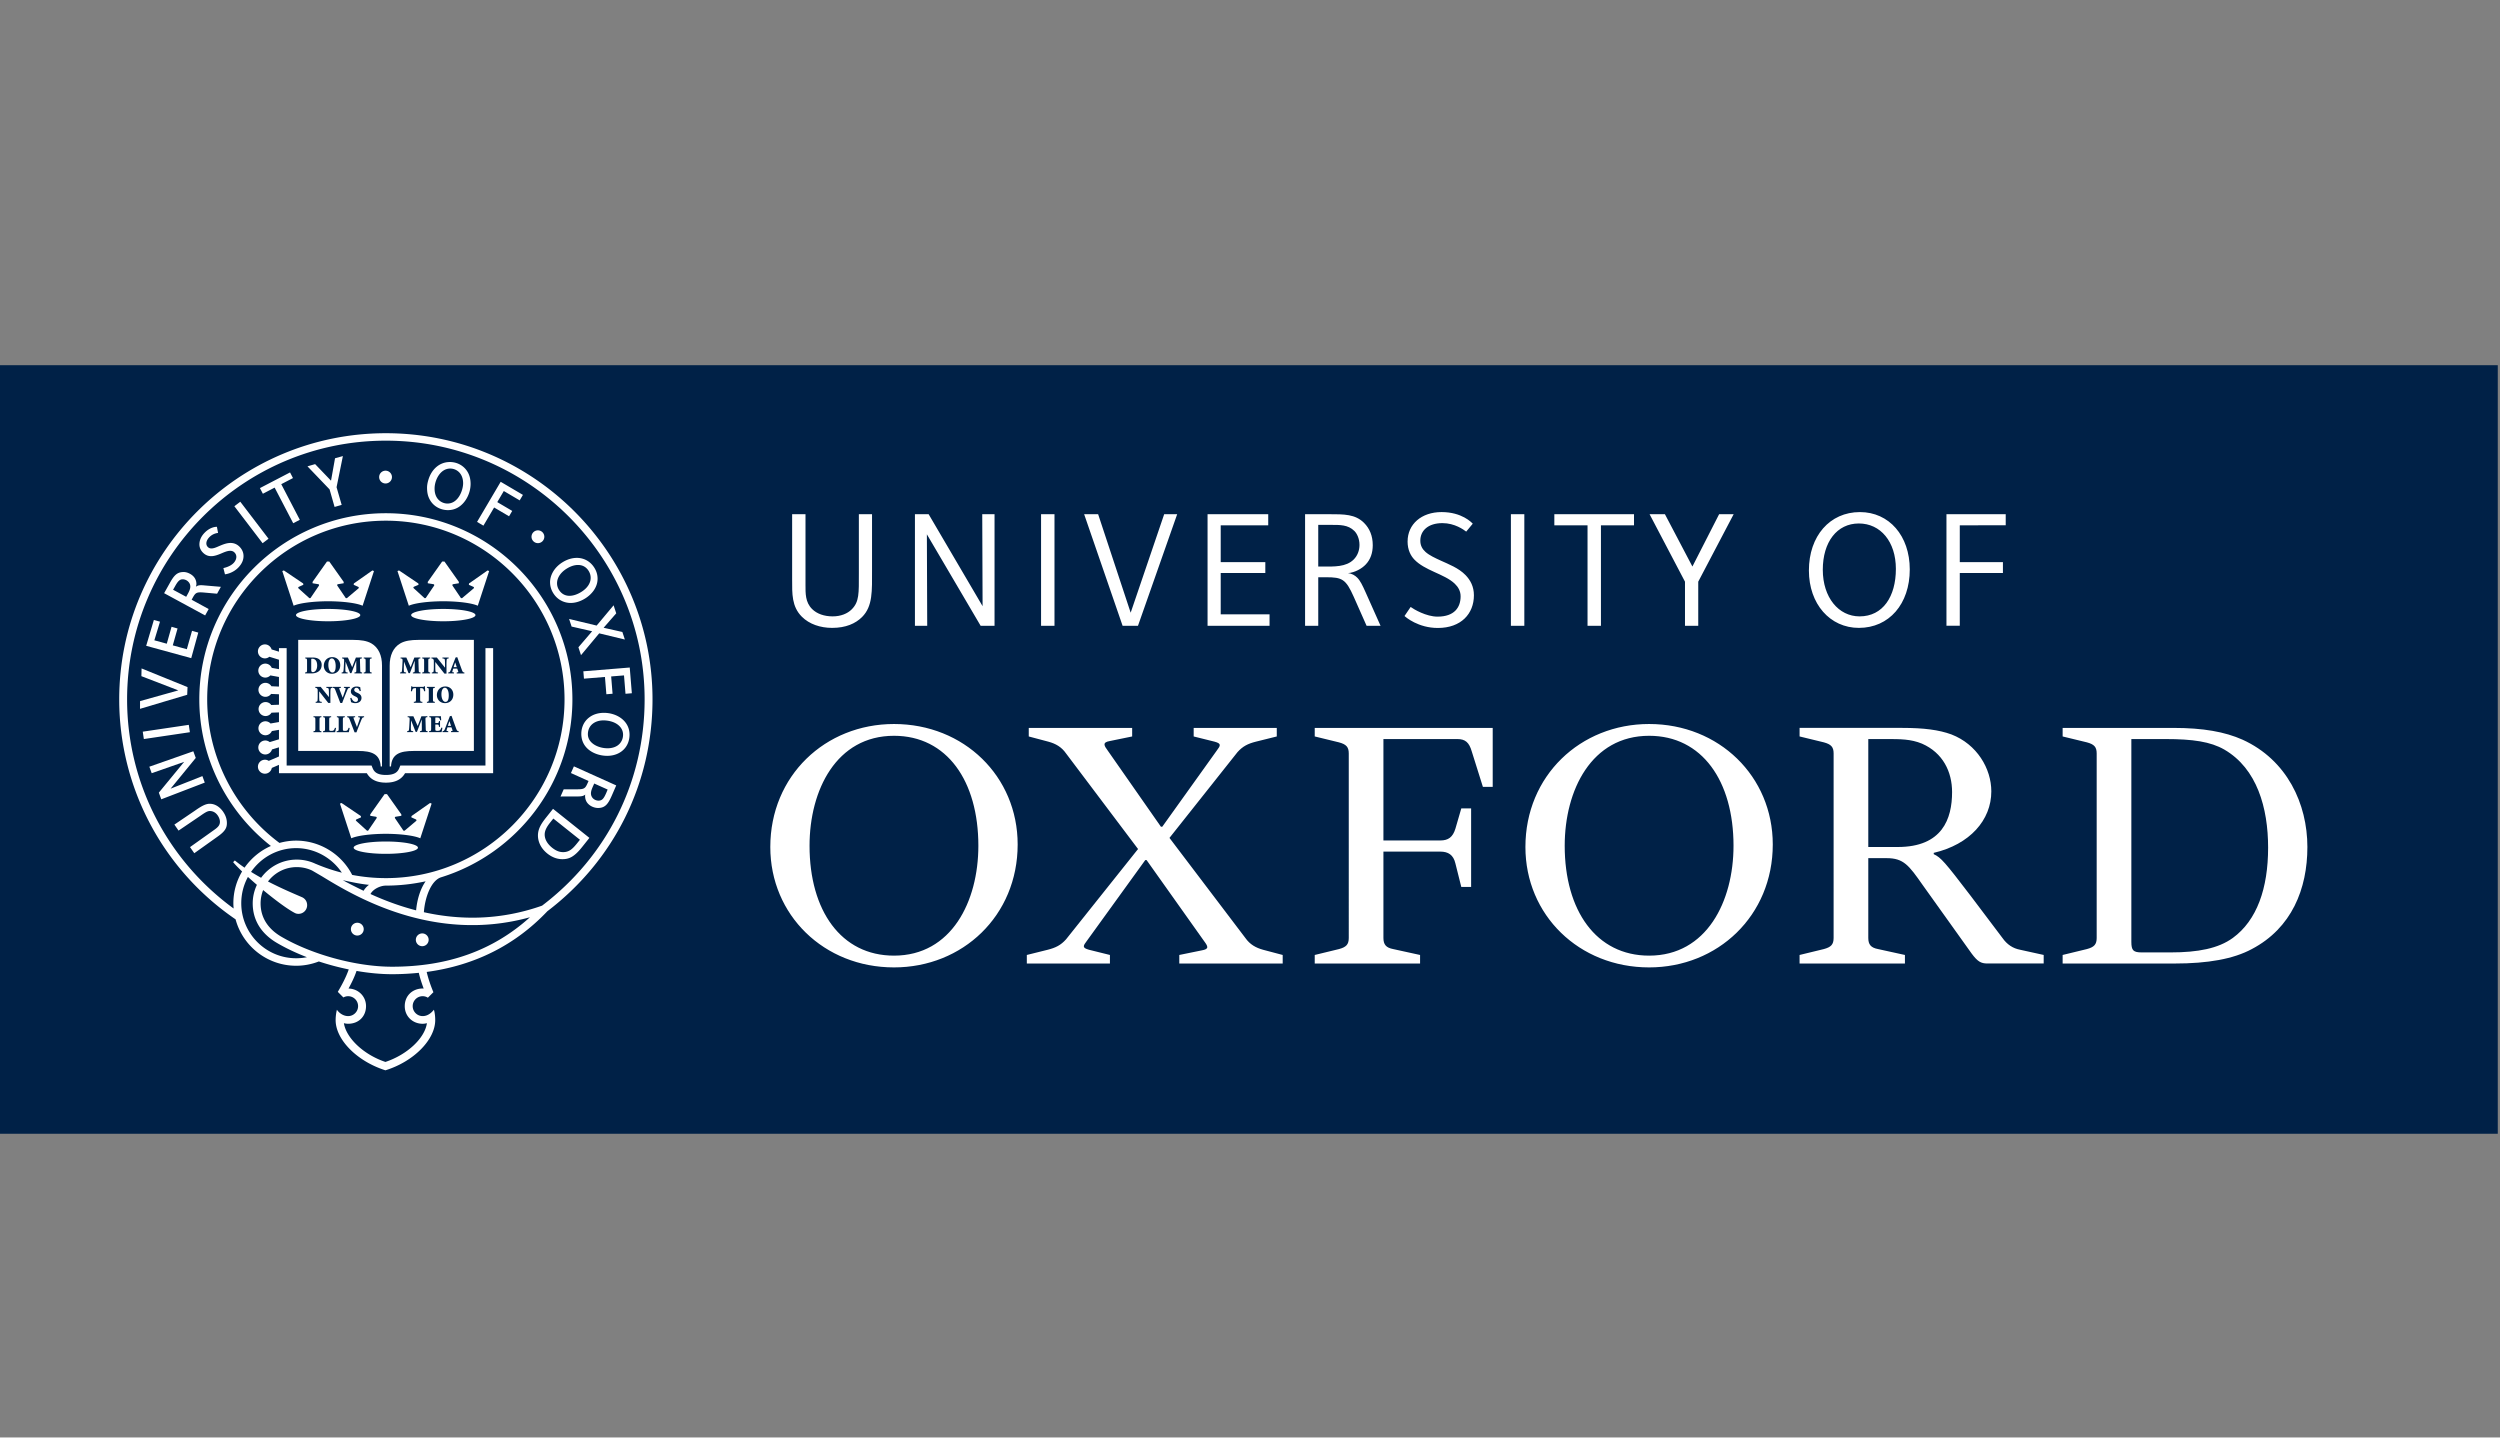<?xml version="1.0" encoding="UTF-8" standalone="no"?>
<svg
   xmlns:dc="http://purl.org/dc/elements/1.1/"
   xmlns:cc="http://creativecommons.org/ns#"
   xmlns:rdf="http://www.w3.org/1999/02/22-rdf-syntax-ns#"
   xmlns:svg="http://www.w3.org/2000/svg"
   xmlns="http://www.w3.org/2000/svg"
   xmlns:sodipodi="http://sodipodi.sourceforge.net/DTD/sodipodi-0.dtd"
   xmlns:inkscape="http://www.inkscape.org/namespaces/inkscape"
   width="200"
   height="115"
   viewBox="0 0 52.917 30.427"
   version="1.1"
   id="svg8"
   inkscape:version="1.0.1 (3bc2e813f5, 2020-09-07)"
   sodipodi:docname="logo-11-200x115.svg">
  <rect x="0" y="0" width="52.917" height="30.427" fill="#808080" stroke="none"/>
  <defs
     id="defs2" />
  <sodipodi:namedview
     id="base"
     pagecolor="#ffffff"
     bordercolor="#666666"
     borderopacity="1.0"
     inkscape:pageopacity="0.0"
     inkscape:pageshadow="2"
     inkscape:zoom="1.979899"
     inkscape:cx="193.28072"
     inkscape:cy="81.737993"
     inkscape:document-units="mm"
     inkscape:current-layer="layer1"
     inkscape:document-rotation="0"
     showgrid="false"
     inkscape:snap-page="true"
     inkscape:window-width="1920"
     inkscape:window-height="1017"
     inkscape:window-x="-8"
     inkscape:window-y="-8"
     inkscape:window-maximized="1"
     units="px" />
  <g
     inkscape:label="Vrstva 1"
     inkscape:groupmode="layer"
     id="layer1">
    <g
       id="g893"
       transform="matrix(0.2,0,0,0.2,-5.1455735e-7,7.73)">
      <path
         d="M 264.349,81.339 H 0 V 0 h 264.349 z"
         fill="#002147"
         id="path867" />
      <path
         d="m 103.544,50.858 c 0,-6.855 -3.322,-11.637 -8.929,-11.637 -6.095,0 -8.938,5.744 -8.938,11.637 0,6.851 3.326,11.63 8.938,11.63 6.093,0 8.929,-5.742 8.929,-11.63 m 4.159,-0.136 c 0,7.539 -5.817,13.012 -13.088,13.012 -7.411,0 -13.091,-5.535 -13.091,-12.742 0,-7.544 5.817,-13.018 13.091,-13.018 7.41,0 13.088,5.543 13.088,12.748 m 75.762,0.136 c 0,-6.855 -3.326,-11.637 -8.932,-11.637 -6.095,0 -8.934,5.744 -8.934,11.637 0,6.851 3.324,11.63 8.934,11.63 6.091,0 8.932,-5.742 8.932,-11.63 m 4.155,-0.136 c 0,7.539 -5.819,13.012 -13.088,13.012 -7.412,0 -13.091,-5.535 -13.091,-12.742 0,-7.544 5.819,-13.018 13.091,-13.018 7.409,0 13.088,5.543 13.088,12.748 m 15.859,4.284 c -1.456,-2.078 -2.011,-2.835 -3.81,-2.835 h -1.94 v 8.449 c 0,0.694 0.278,1.034 1.041,1.175 l 2.837,0.623 v 0.905 h -11.15 v -0.905 l 2.564,-0.623 c 0.76,-0.204 1.038,-0.481 1.038,-1.175 V 41.09 c 0,-0.695 -0.278,-0.97 -1.038,-1.176 l -2.564,-0.624 v -0.904 h 10.873 c 2.289,0 3.88,0.21 5.195,0.691 2.701,1.042 4.224,3.609 4.224,6.026 0,3.051 -2.285,5.617 -6.094,6.508 v 0.139 c 0.762,0.352 1.177,0.835 3.879,4.372 l 3.393,4.496 c 0.485,0.694 1.109,1.105 1.871,1.248 l 2.493,0.55 v 0.905 h -5.955 c -0.693,0 -1.039,-0.211 -1.663,-1.045 z m -5.75,-4.015 h 3.118 c 4.71,0 5.75,-2.971 5.75,-5.815 0,-2.147 -0.971,-4.156 -3.188,-5.124 -1.176,-0.486 -2.286,-0.486 -3.809,-0.486 h -1.871 z m -43.074,-4.084 h 1.04 v 8.312 h -1.04 l -0.624,-2.491 c -0.209,-0.905 -0.761,-1.249 -1.593,-1.249 H 146.413 V 60.62 c 0,0.693 0.278,1.034 1.04,1.175 l 2.839,0.623 v 0.905 H 139.143 v -0.905 l 2.562,-0.623 c 0.761,-0.204 1.04,-0.482 1.04,-1.175 V 41.09 c 0,-0.694 -0.279,-0.969 -1.04,-1.175 L 139.143,39.29 v -0.902 h 18.836 v 6.239 h -1.039 l -1.176,-3.745 c -0.278,-0.966 -0.694,-1.315 -1.525,-1.315 h -7.826 v 10.732 h 6.026 c 0.831,0 1.315,-0.341 1.593,-1.246 z m 70.915,-7.34 v 21.465 c 0,0.905 0.206,1.116 1.109,1.116 h 3.045 c 2.91,0 5.056,-0.422 6.58,-1.528 2.562,-1.867 3.74,-5.261 3.74,-9.557 0,-4.224 -1.177,-8.375 -4.639,-10.385 -1.454,-0.834 -3.325,-1.111 -6.235,-1.111 z M 218.297,63.322 v -0.905 l 2.564,-0.623 c 0.762,-0.204 1.039,-0.482 1.039,-1.175 v -19.53 c 0,-0.694 -0.276,-0.969 -1.039,-1.175 L 218.297,39.291 V 38.387 h 11.706 c 3.185,0 5.47,0.416 7.341,1.248 4.709,2.147 6.856,6.786 6.856,11.356 0,4.439 -1.663,8.589 -5.886,10.804 -1.939,1.045 -4.641,1.528 -8.171,1.528 z M 117.468,62.417 v 0.905 h -8.795 v -0.905 l 2.212,-0.551 c 0.835,-0.212 1.386,-0.482 1.94,-1.105 l 7.619,-9.557 -7.619,-10.114 c -0.484,-0.694 -1.105,-1.038 -1.87,-1.246 l -2.078,-0.552 v -0.904 h 10.943 v 0.904 l -2.353,0.482 c -0.833,0.141 -0.625,0.485 -0.211,1.041 l 5.61,8.033 h 0.139 l 5.749,-8.033 c 0.416,-0.556 0.556,-0.762 -0.207,-0.971 l -2.216,-0.552 v -0.904 h 8.795 v 0.904 l -2.216,0.552 c -0.829,0.209 -1.384,0.482 -1.94,1.106 l -7.201,9.078 8.033,10.592 c 0.487,0.693 1.109,1.034 1.87,1.246 l 2.08,0.551 v 0.905 h -10.943 v -0.905 l 2.354,-0.481 c 0.833,-0.141 0.693,-0.411 0.278,-0.976 l -6.095,-8.586 h -0.138 l -6.164,8.527 c -0.416,0.552 -0.555,0.752 0.207,0.965 z M 91.234,26.654 c -0.689,0.689 -1.721,1.147 -3.164,1.147 -1.256,0 -2.42,-0.395 -3.209,-1.184 -1.076,-1.075 -1.026,-2.447 -1.026,-3.914 v -6.935 h 1.414 v 7.45 c 0,0.943 -0.029,1.861 0.7,2.589 0.505,0.505 1.281,0.777 2.176,0.777 0.874,0 1.576,-0.301 2.013,-0.74 0.81,-0.809 0.759,-1.692 0.759,-3.826 v -6.25 h 1.394 v 5.883 c 0,2.236 0.09,3.856 -1.056,5.003 m 12.55,0.926 -5.69,-9.681 0.036,9.681 h -1.3 V 15.768 h 1.449 l 5.711,9.735 -0.036,-9.735 h 1.301 V 27.58 Z M 110.18,15.769 h 1.421 v 11.81 H 110.18 Z m 10.257,11.81 h -1.627 l -4.071,-11.81 h 1.481 l 3.444,10.426 3.547,-10.426 h 1.375 z m 7.364,0 v -11.81 h 6.421 v 1.177 h -5.029 v 3.897 h 4.721 v 1.149 h -4.721 v 4.374 h 5.169 v 1.212 z m 16.83,0 -1.356,-3.061 c -0.84,-1.883 -1.224,-2.076 -2.936,-2.076 h -0.823 v 5.138 h -1.394 v -11.81 h 2.549 c 1.575,0 2.764,-0.01 3.692,0.919 0.591,0.591 0.921,1.376 0.921,2.361 0,0.821 -0.239,1.504 -0.733,2.03 -0.425,0.453 -1.129,0.85 -1.894,0.931 0.415,0.024 0.759,0.249 0.981,0.472 0.323,0.32 0.556,0.807 0.902,1.58 l 1.569,3.516 z m -1.29,-10.033 c -0.676,-0.677 -1.555,-0.646 -2.518,-0.646 h -1.308 v 4.411 h 0.469 c 1.192,0 2.476,0.061 3.286,-0.749 0.391,-0.391 0.61,-0.94 0.61,-1.539 0,-0.665 -0.261,-1.199 -0.54,-1.478 m 16.565,-1.777 h 1.421 v 11.81 h -1.421 z m 9.529,1.177 v 10.633 h -1.419 V 16.946 h -3.513 v -1.177 h 8.431 v 1.177 z m 10.298,5.965 v 4.668 h -1.403 V 22.911 l -3.749,-7.143 h 1.624 l 2.91,5.539 2.828,-5.539 h 1.539 z m 17.002,4.891 c -3.056,0 -5.291,-2.525 -5.291,-6.075 0,-3.647 2.211,-6.181 5.401,-6.181 3.09,0 5.274,2.507 5.274,6.072 0,3.656 -2.188,6.184 -5.384,6.184 m -0.005,-11.05 c -2.314,0 -3.816,1.955 -3.816,4.9 0,2.935 1.674,4.933 3.893,4.933 2.469,0 3.842,-2.1 3.842,-5.025 0,-2.882 -1.623,-4.808 -3.919,-4.808 m 10.682,0.194 v 3.897 h 4.566 v 1.149 h -4.566 v 5.586 h -1.41 v -11.81 h 6.272 v 1.177 z M 148.972,18.65 c 0,-1.815 1.46,-3.106 3.594,-3.106 2.16,0 3.196,1.115 3.301,1.23 l -0.693,0.839 c -0.265,-0.204 -1.21,-0.899 -2.516,-0.899 -1.506,0 -2.34,0.787 -2.34,1.856 0,0.517 0.211,0.89 0.552,1.196 0.405,0.362 0.996,0.631 1.633,0.925 0.792,0.364 1.877,0.772 2.605,1.528 0.502,0.521 0.882,1.2 0.882,2.131 0,1.964 -1.363,3.46 -3.814,3.46 -2.09,0 -3.408,-1.151 -3.531,-1.266 l 0.65,-0.958 c 0.335,0.249 1.647,1.025 2.846,1.025 1.778,0 2.442,-0.974 2.442,-2.146 0,-0.546 -0.247,-0.985 -0.616,-1.337 -0.551,-0.53 -1.385,-0.886 -2.184,-1.251 -0.794,-0.362 -1.558,-0.743 -2.099,-1.311 -0.357,-0.374 -0.714,-0.986 -0.714,-1.915 M 40.429,31.782 c 0,-1.044 -0.354,-1.887 -1.119,-2.336 -0.479,-0.281 -1.127,-0.374 -1.927,-0.374 H 31.56 V 40.826 h 6.336 c 1.461,0 2.32,0.329 2.394,1.639 h 0.139 z m 0.813,0 c 0,-1.044 0.354,-1.887 1.119,-2.336 0.48,-0.281 1.129,-0.374 1.93,-0.374 h 5.861 V 40.826 h -6.376 c -1.46,0 -2.319,0.329 -2.394,1.639 h -0.14 z"
         fill="#ffffff"
         id="path869" />
      <path
         d="M 51.378,29.941 V 42.367 h -9.01 l -0.102,0.254 c -0.156,0.388 -0.438,0.746 -1.42,0.746 -0.983,0 -1.262,-0.359 -1.42,-0.746 L 39.323,42.367 H 30.337 V 29.941 H 29.524 v 0.379 l -0.78,-0.24 c -0.09,-0.306 -0.37,-0.532 -0.706,-0.532 -0.407,0 -0.74,0.333 -0.74,0.74 0,0.41 0.333,0.741 0.74,0.741 0.179,0 0.34,-0.066 0.468,-0.171 l 1.019,0.312 v 0.999 L 28.759,32.031 a 0.74,0.74 0 0 0 -0.681,-0.449 c -0.407,0 -0.74,0.331 -0.74,0.74 0,0.409 0.333,0.74 0.74,0.74 0.211,0 0.401,-0.09 0.536,-0.231 l 0.91,0.164 v 1.018 l -0.8,-0.035 c -0.129,-0.215 -0.362,-0.361 -0.632,-0.361 -0.407,0 -0.74,0.331 -0.74,0.74 0,0.409 0.333,0.741 0.74,0.741 0.247,0 0.464,-0.122 0.599,-0.307 l 0.834,0.036 v 1.106 l -0.818,0.03 A 0.734,0.734 0 0 0 28.105,35.651 c -0.407,0 -0.74,0.331 -0.74,0.74 0,0.409 0.333,0.74 0.74,0.74 0.268,0 0.5,-0.144 0.63,-0.356 L 29.524,36.746 v 1.02 l -0.894,0.154 a 0.738,0.738 0 0 0 -0.539,-0.235 c -0.407,0 -0.74,0.331 -0.74,0.74 0,0.409 0.333,0.74 0.74,0.74 a 0.739,0.739 0 0 0 0.679,-0.445 L 29.524,38.591 v 1.001 l -0.978,0.297 c -0.128,-0.105 -0.29,-0.171 -0.469,-0.171 a 0.74,0.74 0 1 0 0,1.48 c 0.336,0 0.618,-0.225 0.708,-0.531 L 29.524,40.441 v 0.969 l -1.08,0.466 a 0.731,0.731 0 0 0 -0.406,-0.122 c -0.407,0 -0.74,0.331 -0.74,0.74 0,0.409 0.333,0.74 0.74,0.74 0.364,0 0.666,-0.264 0.728,-0.611 l 0.759,-0.328 v 0.885 h 9.297 c 0.379,0.659 1.032,1 2.024,1 0.991,0 1.646,-0.341 2.022,-1 h 9.322 V 29.941 Z M 34.728,25.797 c -1.88,0 -3.402,0.292 -3.402,0.652 0,0.361 1.522,0.652 3.402,0.652 1.879,0 3.402,-0.291 3.402,-0.652 0,-0.36 -1.524,-0.652 -3.402,-0.652 m 4.685,-4.076 -1.964,1.38 -0.016,0.14 0.466,0.21 c 0.092,0.046 0.092,0.12 0.046,0.165 l -1.234,1.041 -0.117,-0.01 -0.874,-1.288 c -0.061,-0.084 -0.039,-0.168 0.068,-0.185 l 0.586,-0.096 v -0.147 l -1.521,-2.149 h -0.25 l -1.521,2.149 v 0.147 l 0.588,0.096 c 0.105,0.018 0.126,0.101 0.066,0.185 l -0.875,1.288 -0.115,0.01 -1.154,-1.041 c -0.046,-0.045 -0.046,-0.119 0.046,-0.165 l 0.468,-0.21 -0.018,-0.14 -2.046,-1.38 -0.165,0.065 1.2,3.67 c 0.611,-0.274 2.011,-0.466 3.65,-0.474 1.641,0.007 3.041,0.2 3.651,0.474 l 1.201,-3.67 z m 1.418,28.689 c -1.88,0 -3.402,0.292 -3.402,0.652 0,0.361 1.522,0.652 3.402,0.652 1.879,0 3.402,-0.291 3.402,-0.652 0,-0.36 -1.524,-0.652 -3.402,-0.652 m 4.685,-4.077 -1.964,1.381 -0.016,0.14 0.466,0.209 c 0.092,0.046 0.092,0.12 0.046,0.165 l -1.234,1.042 -0.117,-0.011 -0.874,-1.288 c -0.06,-0.084 -0.039,-0.168 0.068,-0.185 l 0.586,-0.095 v -0.149 l -1.521,-2.149 h -0.25 l -1.521,2.149 v 0.149 l 0.588,0.095 c 0.105,0.018 0.126,0.101 0.066,0.185 l -0.875,1.288 -0.116,0.011 -1.151,-1.042 c -0.048,-0.045 -0.048,-0.119 0.045,-0.165 l 0.468,-0.209 -0.018,-0.14 -2.046,-1.381 -0.166,0.065 1.202,3.671 c 0.61,-0.275 2.01,-0.468 3.65,-0.475 1.64,0.007 3.041,0.2 3.65,0.475 l 1.201,-3.671 z M 46.919,25.797 c -1.881,0 -3.404,0.292 -3.404,0.652 0,0.361 1.522,0.652 3.404,0.652 1.877,0 3.401,-0.291 3.401,-0.652 0,-0.36 -1.524,-0.652 -3.401,-0.652 m 4.684,-4.076 -1.964,1.38 -0.018,0.14 0.468,0.21 c 0.091,0.046 0.092,0.12 0.045,0.165 l -1.234,1.041 -0.116,-0.01 -0.874,-1.288 c -0.061,-0.084 -0.039,-0.168 0.066,-0.185 l 0.586,-0.096 V 22.931 L 47.042,20.782 h -0.249 l -1.521,2.149 v 0.147 l 0.586,0.096 c 0.106,0.018 0.128,0.101 0.068,0.185 l -0.874,1.288 -0.117,0.01 -1.153,-1.055 c -0.046,-0.044 -0.046,-0.119 0.046,-0.165 l 0.468,-0.196 -0.018,-0.14 -2.046,-1.38 -0.166,0.065 1.201,3.67 c 0.61,-0.274 2.01,-0.466 3.651,-0.474 1.64,0.007 3.04,0.2 3.649,0.474 l 1.202,-3.67 z"
         fill="#ffffff"
         id="path871" />
      <path
         d="m 32.937,32.209 c 0,0.23 0.058,0.275 0.181,0.275 0.224,0 0.449,-0.246 0.449,-0.705 0,-0.557 -0.282,-0.713 -0.502,-0.713 -0.06,0 -0.094,0.007 -0.111,0.019 -0.014,0.004 -0.016,0.064 -0.016,0.129 z m 0.128,-1.272 c 0.319,0 0.584,0.062 0.756,0.231 0.121,0.116 0.223,0.307 0.223,0.531 0,0.645 -0.489,0.922 -1.089,0.922 H 32.287 V 32.52 c 0.189,-0.016 0.21,-0.034 0.21,-0.314 v -0.855 c 0,-0.28 -0.021,-0.299 -0.19,-0.314 v -0.101 z m 1.686,0.777 c 0,0.47 0.176,0.811 0.43,0.811 0.224,0 0.345,-0.215 0.345,-0.684 0,-0.521 -0.186,-0.809 -0.41,-0.809 -0.199,0 -0.365,0.229 -0.365,0.681 m 1.258,0.044 c 0,0.555 -0.379,0.902 -0.876,0.902 -0.522,0 -0.863,-0.381 -0.863,-0.858 0,-0.42 0.28,-0.905 0.899,-0.905 0.474,0 0.84,0.347 0.84,0.86 m 2.288,-0.821 v 0.101 c -0.198,0.019 -0.207,0.029 -0.2,0.301 l 0.026,0.868 c 0.007,0.287 0.014,0.295 0.2,0.314 v 0.101 H 37.511 V 32.52 c 0.194,-0.019 0.201,-0.026 0.199,-0.314 l -0.006,-0.912 h -0.011 l -0.5,1.299 h -0.14 l -0.475,-1.208 h -0.005 l -0.018,0.575 c -0.007,0.223 -0.005,0.347 0.005,0.427 0.01,0.096 0.068,0.12 0.235,0.133 v 0.101 H 36.156 V 32.52 c 0.124,-0.011 0.172,-0.036 0.189,-0.133 0.014,-0.08 0.029,-0.217 0.041,-0.454 l 0.028,-0.522 c 0.02,-0.326 -0.001,-0.355 -0.206,-0.374 v -0.101 h 0.609 l 0.454,1.026 0.396,-1.026 z m 0.842,1.27 c 0,0.28 0.02,0.297 0.199,0.314 v 0.101 H 38.497 V 32.52 c 0.179,-0.016 0.2,-0.034 0.2,-0.314 v -0.855 c 0,-0.28 -0.021,-0.299 -0.2,-0.314 v -0.101 h 0.839 v 0.101 c -0.179,0.015 -0.199,0.034 -0.199,0.314 z m -4.173,3.542 h -0.223 l -0.959,-1.224 h -0.006 v 0.477 c 0,0.271 0.011,0.414 0.021,0.495 0.013,0.091 0.083,0.124 0.254,0.133 v 0.1 h -0.645 v -0.1 c 0.114,-0.006 0.181,-0.041 0.195,-0.133 0.01,-0.081 0.02,-0.224 0.02,-0.495 v -0.477 c 0,-0.191 -0.005,-0.225 -0.058,-0.297 -0.037,-0.055 -0.102,-0.072 -0.196,-0.08 v -0.101 h 0.573 l 0.863,1.075 h 0.006 v -0.346 c 0,-0.273 -0.011,-0.415 -0.021,-0.495 -0.013,-0.091 -0.084,-0.125 -0.254,-0.133 v -0.101 h 0.66 v 0.101 c -0.129,0.005 -0.196,0.041 -0.21,0.133 -0.01,0.08 -0.02,0.223 -0.02,0.495 z m 1.05,0 a 630.467,630.467 0 0 1 -0.516,-1.35 c -0.085,-0.223 -0.136,-0.236 -0.261,-0.251 v -0.101 h 0.836 v 0.101 l -0.087,0.01 c -0.096,0.01 -0.096,0.034 -0.068,0.125 0.046,0.145 0.251,0.655 0.347,0.909 0.08,-0.22 0.246,-0.715 0.287,-0.836 0.054,-0.159 0.039,-0.188 -0.077,-0.2 l -0.079,-0.007 v -0.101 h 0.629 v 0.101 c -0.149,0.018 -0.185,0.031 -0.286,0.268 -0.016,0.035 -0.333,0.805 -0.526,1.334 z m 1.169,-0.552 c 0.054,0.15 0.206,0.438 0.461,0.438 0.135,0 0.239,-0.087 0.239,-0.256 0,-0.152 -0.101,-0.239 -0.26,-0.311 l -0.039,-0.018 c -0.211,-0.099 -0.453,-0.234 -0.453,-0.51 0,-0.294 0.211,-0.532 0.619,-0.532 a 0.955,0.955 0 0 1 0.239,0.031 c 0.059,0.016 0.1,0.026 0.134,0.037 0.01,0.1 0.029,0.228 0.058,0.404 l -0.114,0.018 c -0.058,-0.171 -0.147,-0.355 -0.352,-0.355 -0.133,0 -0.226,0.101 -0.226,0.226 0,0.129 0.102,0.204 0.268,0.28 l 0.056,0.025 c 0.24,0.109 0.444,0.241 0.444,0.545 0,0.318 -0.256,0.551 -0.657,0.551 -0.105,0 -0.211,-0.02 -0.28,-0.044 C 37.24,35.699 37.185,35.679 37.155,35.663 37.134,35.544 37.1,35.404 37.069,35.23 Z m -3.37,3.228 c 0,0.28 0.02,0.297 0.2,0.314 v 0.101 h -0.84 v -0.101 c 0.179,-0.016 0.2,-0.034 0.2,-0.314 v -0.855 c 0,-0.28 -0.021,-0.299 -0.2,-0.314 v -0.101 h 0.84 v 0.101 c -0.18,0.015 -0.2,0.034 -0.2,0.314 z m 1.026,0.034 c 0,0.135 0.005,0.199 0.051,0.223 0.043,0.021 0.101,0.024 0.181,0.024 0.084,0 0.196,-0.007 0.25,-0.075 0.041,-0.049 0.085,-0.119 0.126,-0.256 l 0.113,0.018 c -0.016,0.099 -0.07,0.369 -0.094,0.449 h -1.285 v -0.101 c 0.196,-0.016 0.217,-0.034 0.217,-0.314 v -0.855 c 0,-0.28 -0.021,-0.297 -0.195,-0.314 v -0.101 h 0.843 v 0.101 c -0.186,0.016 -0.207,0.034 -0.207,0.314 z m 1.446,0 c 0,0.135 0.005,0.199 0.051,0.223 0.041,0.021 0.1,0.024 0.181,0.024 0.084,0 0.195,-0.007 0.249,-0.075 0.041,-0.049 0.086,-0.119 0.126,-0.256 l 0.113,0.018 c -0.015,0.099 -0.07,0.369 -0.094,0.449 h -1.285 v -0.101 c 0.198,-0.016 0.217,-0.034 0.217,-0.314 v -0.855 c 0,-0.28 -0.02,-0.297 -0.194,-0.314 v -0.101 h 0.841 v 0.101 c -0.186,0.016 -0.206,0.034 -0.206,0.314 z m 1.238,0.399 a 535.183,535.183 0 0 1 -0.515,-1.35 c -0.086,-0.223 -0.139,-0.236 -0.263,-0.251 v -0.101 h 0.838 v 0.101 l -0.089,0.01 c -0.096,0.01 -0.096,0.034 -0.066,0.125 0.046,0.145 0.251,0.655 0.346,0.909 0.08,-0.22 0.246,-0.715 0.287,-0.836 0.055,-0.159 0.04,-0.188 -0.077,-0.2 l -0.077,-0.007 v -0.101 h 0.626 v 0.101 c -0.147,0.018 -0.184,0.031 -0.285,0.268 -0.016,0.035 -0.331,0.805 -0.525,1.334 z m 6.96,-7.921 v 0.101 c -0.198,0.019 -0.207,0.029 -0.2,0.301 l 0.026,0.868 c 0.007,0.287 0.014,0.295 0.2,0.314 v 0.101 H 43.697 V 32.52 c 0.194,-0.019 0.201,-0.026 0.199,-0.314 l -0.007,-0.912 h -0.01 l -0.501,1.299 H 43.238 L 42.764,31.385 h -0.005 l -0.019,0.575 c -0.007,0.223 -0.005,0.347 0.005,0.427 0.01,0.096 0.066,0.12 0.235,0.133 v 0.101 H 42.342 V 32.52 c 0.124,-0.011 0.172,-0.036 0.189,-0.133 0.014,-0.08 0.029,-0.217 0.041,-0.454 l 0.028,-0.522 c 0.02,-0.326 -0.001,-0.355 -0.206,-0.374 v -0.101 h 0.609 l 0.454,1.026 0.396,-1.026 z m 0.841,1.27 c 0,0.28 0.021,0.297 0.2,0.314 v 0.101 h -0.84 V 32.52 c 0.179,-0.016 0.2,-0.034 0.2,-0.314 v -0.855 c 0,-0.28 -0.021,-0.299 -0.2,-0.314 v -0.101 h 0.84 v 0.101 c -0.179,0.015 -0.2,0.034 -0.2,0.314 z m 1.928,0.433 h -0.223 l -0.959,-1.224 h -0.005 v 0.477 c 0,0.271 0.01,0.415 0.021,0.495 0.013,0.091 0.083,0.124 0.254,0.133 v 0.1 h -0.646 v -0.1 c 0.114,-0.006 0.182,-0.041 0.195,-0.133 0.01,-0.08 0.021,-0.224 0.021,-0.495 v -0.477 c 0,-0.191 -0.005,-0.225 -0.058,-0.297 -0.039,-0.054 -0.104,-0.072 -0.196,-0.08 v -0.101 h 0.571 l 0.864,1.075 h 0.004 v -0.346 c 0,-0.273 -0.009,-0.415 -0.019,-0.495 -0.015,-0.091 -0.084,-0.125 -0.255,-0.133 v -0.101 h 0.661 v 0.101 c -0.13,0.005 -0.198,0.041 -0.21,0.133 -0.01,0.08 -0.021,0.223 -0.021,0.495 z m 0.755,-0.681 h 0.331 l -0.164,-0.495 h -0.007 z m 0.328,0.562 0.079,-0.011 c 0.096,-0.013 0.101,-0.039 0.068,-0.131 l -0.094,-0.265 h -0.425 l -0.077,0.249 c -0.034,0.113 -0.034,0.138 0.085,0.151 l 0.075,0.007 v 0.101 H 47.439 V 32.52 c 0.134,-0.019 0.172,-0.029 0.258,-0.246 l 0.519,-1.34 0.177,-0.036 0.177,0.49 c 0.11,0.309 0.221,0.614 0.32,0.879 0.084,0.225 0.13,0.237 0.258,0.254 v 0.101 h -0.815 z m -3.872,2.795 c 0,0.28 0.02,0.297 0.237,0.314 v 0.101 h -0.906 v -0.101 c 0.206,-0.016 0.228,-0.034 0.228,-0.314 v -1.135 h -0.044 c -0.174,0 -0.244,0.031 -0.285,0.079 -0.03,0.037 -0.062,0.105 -0.095,0.251 h -0.11 c 0.01,-0.219 0.026,-0.398 0.031,-0.529 h 0.08 c 0.039,0.059 0.066,0.064 0.135,0.064 h 1.034 c 0.069,0 0.08,-0.015 0.121,-0.064 h 0.081 c 0.003,0.109 0.015,0.329 0.029,0.52 l -0.115,0.009 c -0.037,-0.156 -0.066,-0.224 -0.105,-0.268 -0.045,-0.048 -0.131,-0.062 -0.255,-0.062 h -0.061 z m 1.356,0 c 0,0.28 0.021,0.297 0.199,0.314 v 0.101 h -0.839 v -0.101 c 0.179,-0.016 0.2,-0.034 0.2,-0.314 v -0.855 c 0,-0.28 -0.021,-0.297 -0.2,-0.314 v -0.101 h 0.839 v 0.101 c -0.177,0.016 -0.199,0.034 -0.199,0.314 z m 0.897,-0.493 c 0,0.47 0.176,0.811 0.43,0.811 0.224,0 0.345,-0.215 0.345,-0.684 0,-0.521 -0.186,-0.809 -0.41,-0.809 -0.199,0 -0.365,0.229 -0.365,0.681 m 1.258,0.045 c 0,0.554 -0.379,0.901 -0.876,0.901 -0.522,0 -0.863,-0.381 -0.863,-0.858 0,-0.42 0.279,-0.905 0.899,-0.905 0.474,0 0.84,0.347 0.84,0.861 m -2.747,2.287 v 0.101 c -0.198,0.018 -0.207,0.029 -0.2,0.3 l 0.026,0.869 c 0.007,0.287 0.013,0.295 0.199,0.314 v 0.1 h -0.81 v -0.1 c 0.194,-0.019 0.203,-0.026 0.199,-0.314 l -0.007,-0.912 h -0.01 l -0.5,1.299 h -0.14 l -0.474,-1.208 h -0.006 l -0.018,0.575 c -0.009,0.223 -0.005,0.346 0.005,0.427 0.01,0.095 0.066,0.119 0.236,0.133 v 0.1 h -0.641 v -0.1 c 0.125,-0.011 0.175,-0.037 0.19,-0.133 0.014,-0.081 0.029,-0.217 0.041,-0.454 l 0.028,-0.524 c 0.019,-0.326 0,-0.355 -0.206,-0.372 V 37.155 h 0.609 l 0.454,1.026 0.396,-1.026 z m 0.401,0.414 c 0,-0.28 -0.021,-0.297 -0.194,-0.314 v -0.101 h 1.228 c 0.004,0.045 0.016,0.234 0.029,0.427 l -0.114,0.009 c -0.026,-0.128 -0.055,-0.2 -0.096,-0.241 -0.041,-0.044 -0.128,-0.06 -0.264,-0.06 h -0.045 c -0.098,0 -0.104,0 -0.104,0.091 v 0.5 h 0.13 c 0.223,0 0.231,-0.016 0.258,-0.212 h 0.113 v 0.611 h -0.113 c -0.026,-0.228 -0.035,-0.244 -0.258,-0.244 h -0.13 v 0.422 c 0,0.135 0.006,0.199 0.052,0.223 0.041,0.021 0.101,0.024 0.181,0.024 0.104,0 0.219,-0.015 0.275,-0.077 0.044,-0.046 0.089,-0.142 0.128,-0.268 l 0.113,0.019 c -0.011,0.126 -0.066,0.391 -0.09,0.461 h -1.319 v -0.101 c 0.199,-0.016 0.22,-0.034 0.22,-0.314 z m 1.77,0.606 h 0.333 l -0.164,-0.495 h -0.009 z m 0.33,0.562 0.077,-0.011 c 0.095,-0.013 0.101,-0.039 0.068,-0.131 l -0.095,-0.265 h -0.424 l -0.079,0.249 c -0.034,0.113 -0.034,0.138 0.086,0.151 l 0.074,0.007 v 0.101 h -0.601 v -0.101 c 0.13,-0.018 0.171,-0.029 0.255,-0.246 l 0.519,-1.34 0.18,-0.036 0.174,0.49 c 0.113,0.309 0.224,0.614 0.323,0.879 0.084,0.225 0.13,0.237 0.256,0.254 v 0.101 h -0.812 z"
         fill="#002147"
         id="path873" />
      <path
         d="m 38.494,59.685 a 0.677,0.677 0 0 1 -0.677,0.677 0.677,0.677 0 0 1 -0.679,-0.677 c 0,-0.374 0.304,-0.677 0.679,-0.677 a 0.678,0.678 0 0 1 0.677,0.677 m 6.872,1.127 a 0.677,0.677 0 0 1 -0.677,0.677 0.677,0.677 0 0 1 -0.679,-0.677 c 0,-0.374 0.304,-0.676 0.679,-0.676 0.374,0 0.677,0.302 0.677,0.676 M 41.482,11.841 c 0,0.374 -0.304,0.677 -0.679,0.677 -0.374,0 -0.676,-0.304 -0.676,-0.677 0,-0.374 0.302,-0.677 0.676,-0.677 0.375,0 0.679,0.304 0.679,0.677 m 16.126,6.343 c -0.016,0.374 -0.333,0.664 -0.706,0.649 C 56.528,18.816 56.238,18.5 56.253,18.126 a 0.678,0.678 0 0 1 0.706,-0.647 c 0.372,0.016 0.664,0.331 0.649,0.705 M 23.622,47.271 c 0.26,0.375 0.393,0.776 0.391,1.191 -0.001,0.474 -0.159,0.858 -1.006,1.444 L 20.561,51.65 20.11,51.002 c 0,0 2.506,-1.785 2.547,-1.814 0.432,-0.299 0.616,-0.517 0.618,-0.859 0,-0.217 -0.08,-0.454 -0.236,-0.68 -0.245,-0.352 -0.56,-0.466 -0.836,-0.466 -0.253,0 -0.522,0.176 -1.005,0.512 l -2.301,1.561 -0.441,-0.636 2.189,-1.484 c 0.61,-0.427 1.095,-0.721 1.546,-0.72 0.657,0.001 1.137,0.429 1.433,0.854 m -7.819,-4.777 4.655,-1.633 0.258,0.705 -2.664,3.254 3.366,-1.331 0.251,0.688 -4.603,1.768 -0.258,-0.705 2.678,-3.259 -3.434,1.201 z m -0.697,-3.707 4.872,-0.723 0.116,0.78 -4.872,0.723 z m -0.144,-5.875 0.019,-0.818 4.864,1.976 -0.035,0.811 -4.994,1.489 0.005,-0.819 4.05,-1.135 z m 3.571,-9.528 c 0.289,-0.525 0.495,-0.724 0.8,-0.723 0.114,0 0.256,0.028 0.399,0.106 0.185,0.104 0.326,0.274 0.379,0.456 a 0.692,0.692 0 0 1 0.029,0.212 c -0.003,0.292 -0.165,0.588 -0.336,0.895 l -0.101,0.182 -1.387,-0.746 z m 0.876,-1.492 c -0.696,0.001 -1.019,0.4 -1.462,1.202 l -0.579,1.036 4.34,2.355 0.374,-0.677 -1.802,-0.985 0.105,-0.194 c 0.304,-0.55 0.409,-0.632 1.183,-0.568 l 1.405,0.125 0.401,-0.729 -1.619,-0.138 c -0.326,-0.03 -0.583,-0.055 -0.79,0.006 -0.07,0.02 -0.152,0.062 -0.234,0.119 0.019,-0.087 0.052,-0.174 0.054,-0.263 0,-0.139 -0.019,-0.276 -0.061,-0.401 -0.094,-0.29 -0.3,-0.524 -0.613,-0.696 -0.233,-0.129 -0.465,-0.195 -0.701,-0.194 m 5.391,-6.962 0.627,-0.477 2.989,3.915 -0.627,0.477 z m 2.705,-1.92 3.188,-1.659 0.31,0.598 -1.24,0.646 1.964,3.771 -0.699,0.364 -1.965,-3.771 -1.246,0.65 z m 7.949,-3.157 0.831,-0.231 -0.669,3.295 0.541,1.871 -0.751,0.216 -0.529,-1.856 -2.34,-2.441 0.81,-0.235 1.683,1.754 z m 15.031,6.734 2.501,-4.244 2.354,1.386 -0.343,0.581 -1.681,-0.991 -0.691,1.175 1.581,0.931 -0.334,0.569 -1.581,-0.932 -1.133,1.923 z m 12.657,10.973 1.794,-2.146 0.279,0.85 -1.335,1.528 1.984,0.446 0.263,0.8 -2.714,-0.656 -1.927,2.31 -0.274,-0.835 1.454,-1.696 -2.175,-0.496 -0.265,-0.807 z m -1.408,4.84 4.91,-0.4 0.223,2.723 -0.672,0.055 -0.158,-1.944 -1.359,0.11 0.149,1.83 -0.656,0.054 -0.15,-1.83 -2.223,0.181 z m 2.56,8.146 c -0.96,0 -2.08,-0.522 -2.08,-1.49 0,-0.35 0.121,-0.821 0.555,-1.136 0.291,-0.212 0.671,-0.325 1.097,-0.325 0.489,0 1.37,0.138 1.833,0.775 0.16,0.22 0.24,0.475 0.239,0.746 0,0.378 -0.154,0.826 -0.557,1.119 -0.286,0.207 -0.664,0.311 -1.086,0.311 M 63.906,36.792 c -0.569,0 -1.093,0.154 -1.506,0.454 -0.743,0.539 -0.877,1.314 -0.877,1.766 0,1.665 1.564,2.331 2.739,2.331 0.565,0 1.081,-0.154 1.489,-0.449 0.83,-0.6 0.875,-1.504 0.875,-1.794 0,-1.454 -1.335,-2.309 -2.719,-2.309 M 60.28,24.407 c -0.443,0 -0.841,-0.185 -1.116,-0.62 -0.141,-0.221 -0.209,-0.46 -0.21,-0.701 -0.004,-0.557 0.35,-1.129 0.996,-1.539 0.427,-0.271 0.848,-0.405 1.222,-0.404 0.475,0 0.861,0.209 1.119,0.616 0.152,0.24 0.223,0.495 0.223,0.75 0,0.544 -0.345,1.077 -0.969,1.472 -0.438,0.278 -0.879,0.425 -1.265,0.425 m 0.767,-4.014 c -0.499,0 -1.029,0.159 -1.54,0.482 -0.946,0.601 -1.291,1.461 -1.291,2.087 0,0.407 0.111,0.806 0.344,1.173 0.525,0.829 1.314,1.031 1.846,1.029 0.509,-0.003 1.045,-0.171 1.55,-0.492 0.61,-0.386 1.289,-1.104 1.289,-2.076 0,-0.404 -0.115,-0.801 -0.349,-1.169 -0.431,-0.68 -1.107,-1.034 -1.849,-1.034 M 47.354,14.642 c -0.357,0 -0.873,-0.175 -1.16,-0.7 -0.14,-0.255 -0.201,-0.564 -0.201,-0.884 0,-0.882 0.588,-2.12 1.661,-2.12 0.603,0 1.36,0.449 1.36,1.562 0,0.71 -0.501,2.141 -1.66,2.141 m 0.253,-4.394 c -1.026,0 -1.92,0.691 -2.281,1.92 -0.079,0.273 -0.13,0.542 -0.13,0.804 0,0.492 0.083,0.882 0.285,1.25 0.455,0.834 1.289,1.117 1.923,1.117 0.359,0 0.704,-0.081 1.02,-0.255 0.831,-0.454 1.38,-1.509 1.38,-2.519 0,-0.438 -0.085,-0.851 -0.28,-1.204 -0.4,-0.728 -1.14,-1.114 -1.916,-1.114 m -27.285,17.865 0.661,0.188 -0.746,2.705 -4.768,-1.306 0.814,-2.737 0.649,0.182 -0.599,1.972 1.315,0.36 0.506,-1.791 0.635,0.18 -0.505,1.786 1.486,0.409 z m 1.25,-10.292 c 0.684,-0.767 1.384,-0.714 1.384,-0.714 l 0.12,0.65 c 0,0 -0.54,0.018 -0.963,0.49 -0.184,0.206 -0.276,0.421 -0.276,0.615 0,0.16 0.062,0.3 0.188,0.411 0.341,0.304 0.924,-0.034 1.289,-0.18 0.281,-0.116 0.68,-0.279 1.079,-0.279 0.297,0 0.605,0.085 0.886,0.335 0.328,0.294 0.492,0.661 0.492,1.048 0,0.417 -0.163,0.79 -0.49,1.156 -0.629,0.704 -1.474,0.78 -1.474,0.78 l -0.168,-0.659 c 0.499,-0.115 0.875,-0.306 1.104,-0.562 0.179,-0.201 0.268,-0.426 0.268,-0.625 0,-0.185 -0.077,-0.359 -0.23,-0.495 -0.122,-0.109 -0.273,-0.149 -0.435,-0.146 -0.318,0 -0.696,0.182 -1.009,0.312 -0.599,0.246 -1.23,0.446 -1.795,-0.059 -0.287,-0.256 -0.44,-0.58 -0.44,-0.939 0,-0.379 0.15,-0.781 0.47,-1.14 m 41.761,28.267 c -0.221,0 -0.599,-0.128 -0.741,-0.494 a 0.752,0.752 0 0 1 -0.05,-0.284 c 0.003,-0.27 0.13,-0.551 0.263,-0.845 l 0.083,-0.19 1.421,0.639 -0.158,0.38 c -0.265,0.601 -0.438,0.792 -0.818,0.794 m -2.909,-2.921 1.864,0.843 -0.094,0.21 c -0.254,0.573 -0.35,0.666 -1.126,0.669 l -1.411,0.001 -0.335,0.76 1.625,-0.005 c 0.33,0.001 0.585,0.001 0.786,-0.076 a 0.825,0.825 0 0 0 0.207,-0.121 c -0.005,0.041 -0.019,0.083 -0.019,0.125 -0.003,0.181 0.031,0.36 0.1,0.517 0.223,0.52 0.828,0.775 1.272,0.774 0.784,0 1.084,-0.469 1.465,-1.333 0.014,-0.031 0.458,-1.055 0.458,-1.055 l -4.479,-2.018 z m -0.838,8.369 c -0.391,0 -0.759,-0.151 -1.141,-0.456 -0.388,-0.309 -0.799,-0.791 -0.799,-1.407 0,-0.427 0.233,-0.836 0.59,-1.284 l 0.326,-0.407 2.814,2.245 -0.216,0.269 c -0.521,0.655 -0.879,1.041 -1.574,1.041 m -1.755,-3.709 c -0.511,0.64 -0.899,1.211 -0.899,1.95 0,0.626 0.285,1.341 1.005,1.916 0.477,0.38 1.018,0.588 1.575,0.588 0.685,0 1.234,-0.206 2.087,-1.276 l 0.779,-0.978 -3.85,-3.074 z"
         fill="#ffffff"
         id="path875" />
      <path
         d="m 57.374,57.197 c -4.585,1.621 -8.864,1.51 -12.514,0.695 0.119,-1.63 0.794,-3.373 1.826,-3.696 C 54.725,51.702 60.58,44.207 60.58,35.372 c 0,-10.866 -8.856,-19.706 -19.742,-19.706 -10.887,0 -19.744,8.84 -19.744,19.706 0,6.045 2.824,11.787 7.576,15.51 -1.129,0.496 -2.091,1.299 -2.788,2.297 -0.36,-0.246 -0.708,-0.5 -1.029,-0.764 l -0.18,0.18 c 0.215,0.26 0.549,0.603 0.949,0.986 -0.585,0.984 -0.924,2.13 -0.924,3.355 0,0.191 0.013,0.38 0.029,0.565 -7.072,-5.155 -11.276,-13.349 -11.276,-22.13 0,-15.099 12.286,-27.384 27.386,-27.384 15.1,0 27.385,12.285 27.385,27.384 0,8.649 -3.954,16.595 -10.849,21.825 M 41.486,63.661 c -3.784,0 -8.506,-1.286 -11.751,-3.2 -0.983,-0.58 -2.155,-1.66 -2.155,-3.502 0,-0.499 0.098,-0.974 0.27,-1.41 1.211,1.001 2.464,1.94 3.249,2.369 0.18,0.1 0.285,0.147 0.495,0.147 0.505,0 0.912,-0.41 0.912,-0.916 0,-0.386 -0.21,-0.7 -0.556,-0.851 -0.671,-0.294 -2.075,-0.874 -3.587,-1.657 0.699,-0.924 1.801,-1.522 3.041,-1.522 0.568,0 1.114,0.121 1.624,0.361 l 1.036,0.604 c 3.297,2.015 11.781,7.18 22.024,4.341 -3.888,3.509 -8.676,5.237 -14.601,5.237 m 3.244,2.305 c -1.04,0 -1.894,0.736 -1.894,1.866 0,1.106 0.865,1.866 1.894,1.866 0.156,0 0.306,-0.026 0.451,-0.064 -0.217,1.565 -2.04,3.316 -4.391,4.104 -2.333,-0.781 -4.154,-2.545 -4.395,-4.103 0.144,0.037 0.292,0.062 0.449,0.062 1.121,0 1.894,-0.785 1.894,-1.866 0,-1.03 -0.81,-1.839 -1.854,-1.861 0.319,-0.583 0.625,-1.201 0.85,-1.865 1.292,0.224 2.567,0.347 3.752,0.347 0.973,0 1.916,-0.054 2.837,-0.146 0.122,0.534 0.304,1.091 0.516,1.667 -0.036,-0.001 -0.072,-0.009 -0.11,-0.009 M 31.344,51.11 c 1.948,0 3.769,0.999 4.836,2.599 A 18.856,18.856 0 0 1 33.431,52.781 L 33.428,52.786 33.399,52.77 a 4.647,4.647 0 0 0 -1.995,-0.445 c -1.551,0 -2.924,0.76 -3.77,1.924 A 24.088,24.088 0 0 1 26.57,53.625 c 1.05,-1.516 2.796,-2.515 4.774,-2.515 m 7.707,3.885 c -0.242,0.18 -0.434,0.394 -0.573,0.63 -0.714,-0.347 -1.611,-0.794 -2.197,-1.123 0.83,0.184 1.915,0.416 2.77,0.492 m 5.994,-0.371 c -0.566,0.809 -0.904,1.934 -1.006,3.072 -1.789,-0.461 -3.413,-1.081 -4.829,-1.728 0.269,-0.521 1.04,-0.89 1.627,-0.89 1.444,0 2.85,-0.16 4.207,-0.455 m -4.207,-0.338 c -1.21,0 -2.4,-0.116 -3.566,-0.339 -1.126,-2.209 -3.435,-3.629 -5.928,-3.629 -0.613,0 -1.202,0.089 -1.766,0.245 -4.791,-3.56 -7.649,-9.223 -7.649,-15.191 0,-10.429 8.482,-18.914 18.909,-18.914 10.426,0 18.909,8.485 18.909,18.914 0,10.429 -8.482,18.914 -18.909,18.914 M 31.344,62.765 c -3.204,0 -5.81,-2.614 -5.81,-5.827 a 5.796,5.796 0 0 1 0.706,-2.78 c 0.299,0.271 0.619,0.552 0.95,0.838 -0.281,0.596 -0.444,1.26 -0.444,1.964 0,1.746 0.881,3.19 2.549,4.175 0.958,0.565 2.042,1.075 3.19,1.519 A 5.869,5.869 0 0 1 31.344,62.765 M 69.058,35.373 c 0,-15.536 -12.66,-28.175 -28.22,-28.175 -15.56,0 -28.22,12.639 -28.22,28.175 0,9.32 4.603,18.008 12.314,23.273 0.759,2.824 3.342,4.912 6.412,4.912 0.83,0 1.636,-0.158 2.401,-0.454 a 28.216,28.216 0 0 0 3.164,0.843 c -0.3,0.855 -0.738,1.667 -1.155,2.369 0,0 0.01,-0.003 0.024,-0.005 -0.007,0.005 -0.016,0.009 -0.024,0.014 l 0.588,0.589 c 0.15,-0.083 0.32,-0.133 0.502,-0.133 0.581,0 1.054,0.471 1.054,1.052 0,0.581 -0.472,1.054 -1.054,1.054 -0.507,0 -0.953,-0.325 -1.186,-0.672 0,0 -0.136,0.474 -0.136,1.099 -0.005,2.024 2.205,4.336 5.269,5.311 3.061,-0.954 5.27,-3.283 5.27,-5.308 0,-0.698 -0.139,-1.103 -0.139,-1.103 -0.235,0.284 -0.616,0.672 -1.191,0.672 -0.58,0 -1.054,-0.472 -1.054,-1.054 0,-0.581 0.474,-1.052 1.054,-1.052 0.204,0 0.393,0.06 0.554,0.161 l 0.57,-0.571 0.021,0.006 c -0.323,-0.772 -0.557,-1.481 -0.718,-2.163 5.074,-0.682 9.355,-2.83 12.758,-6.409 L 57.914,57.801 C 64.995,52.42 69.058,44.255 69.058,35.372"
         fill="#ffffff"
         id="path877" />
    </g>
  </g>
</svg>
